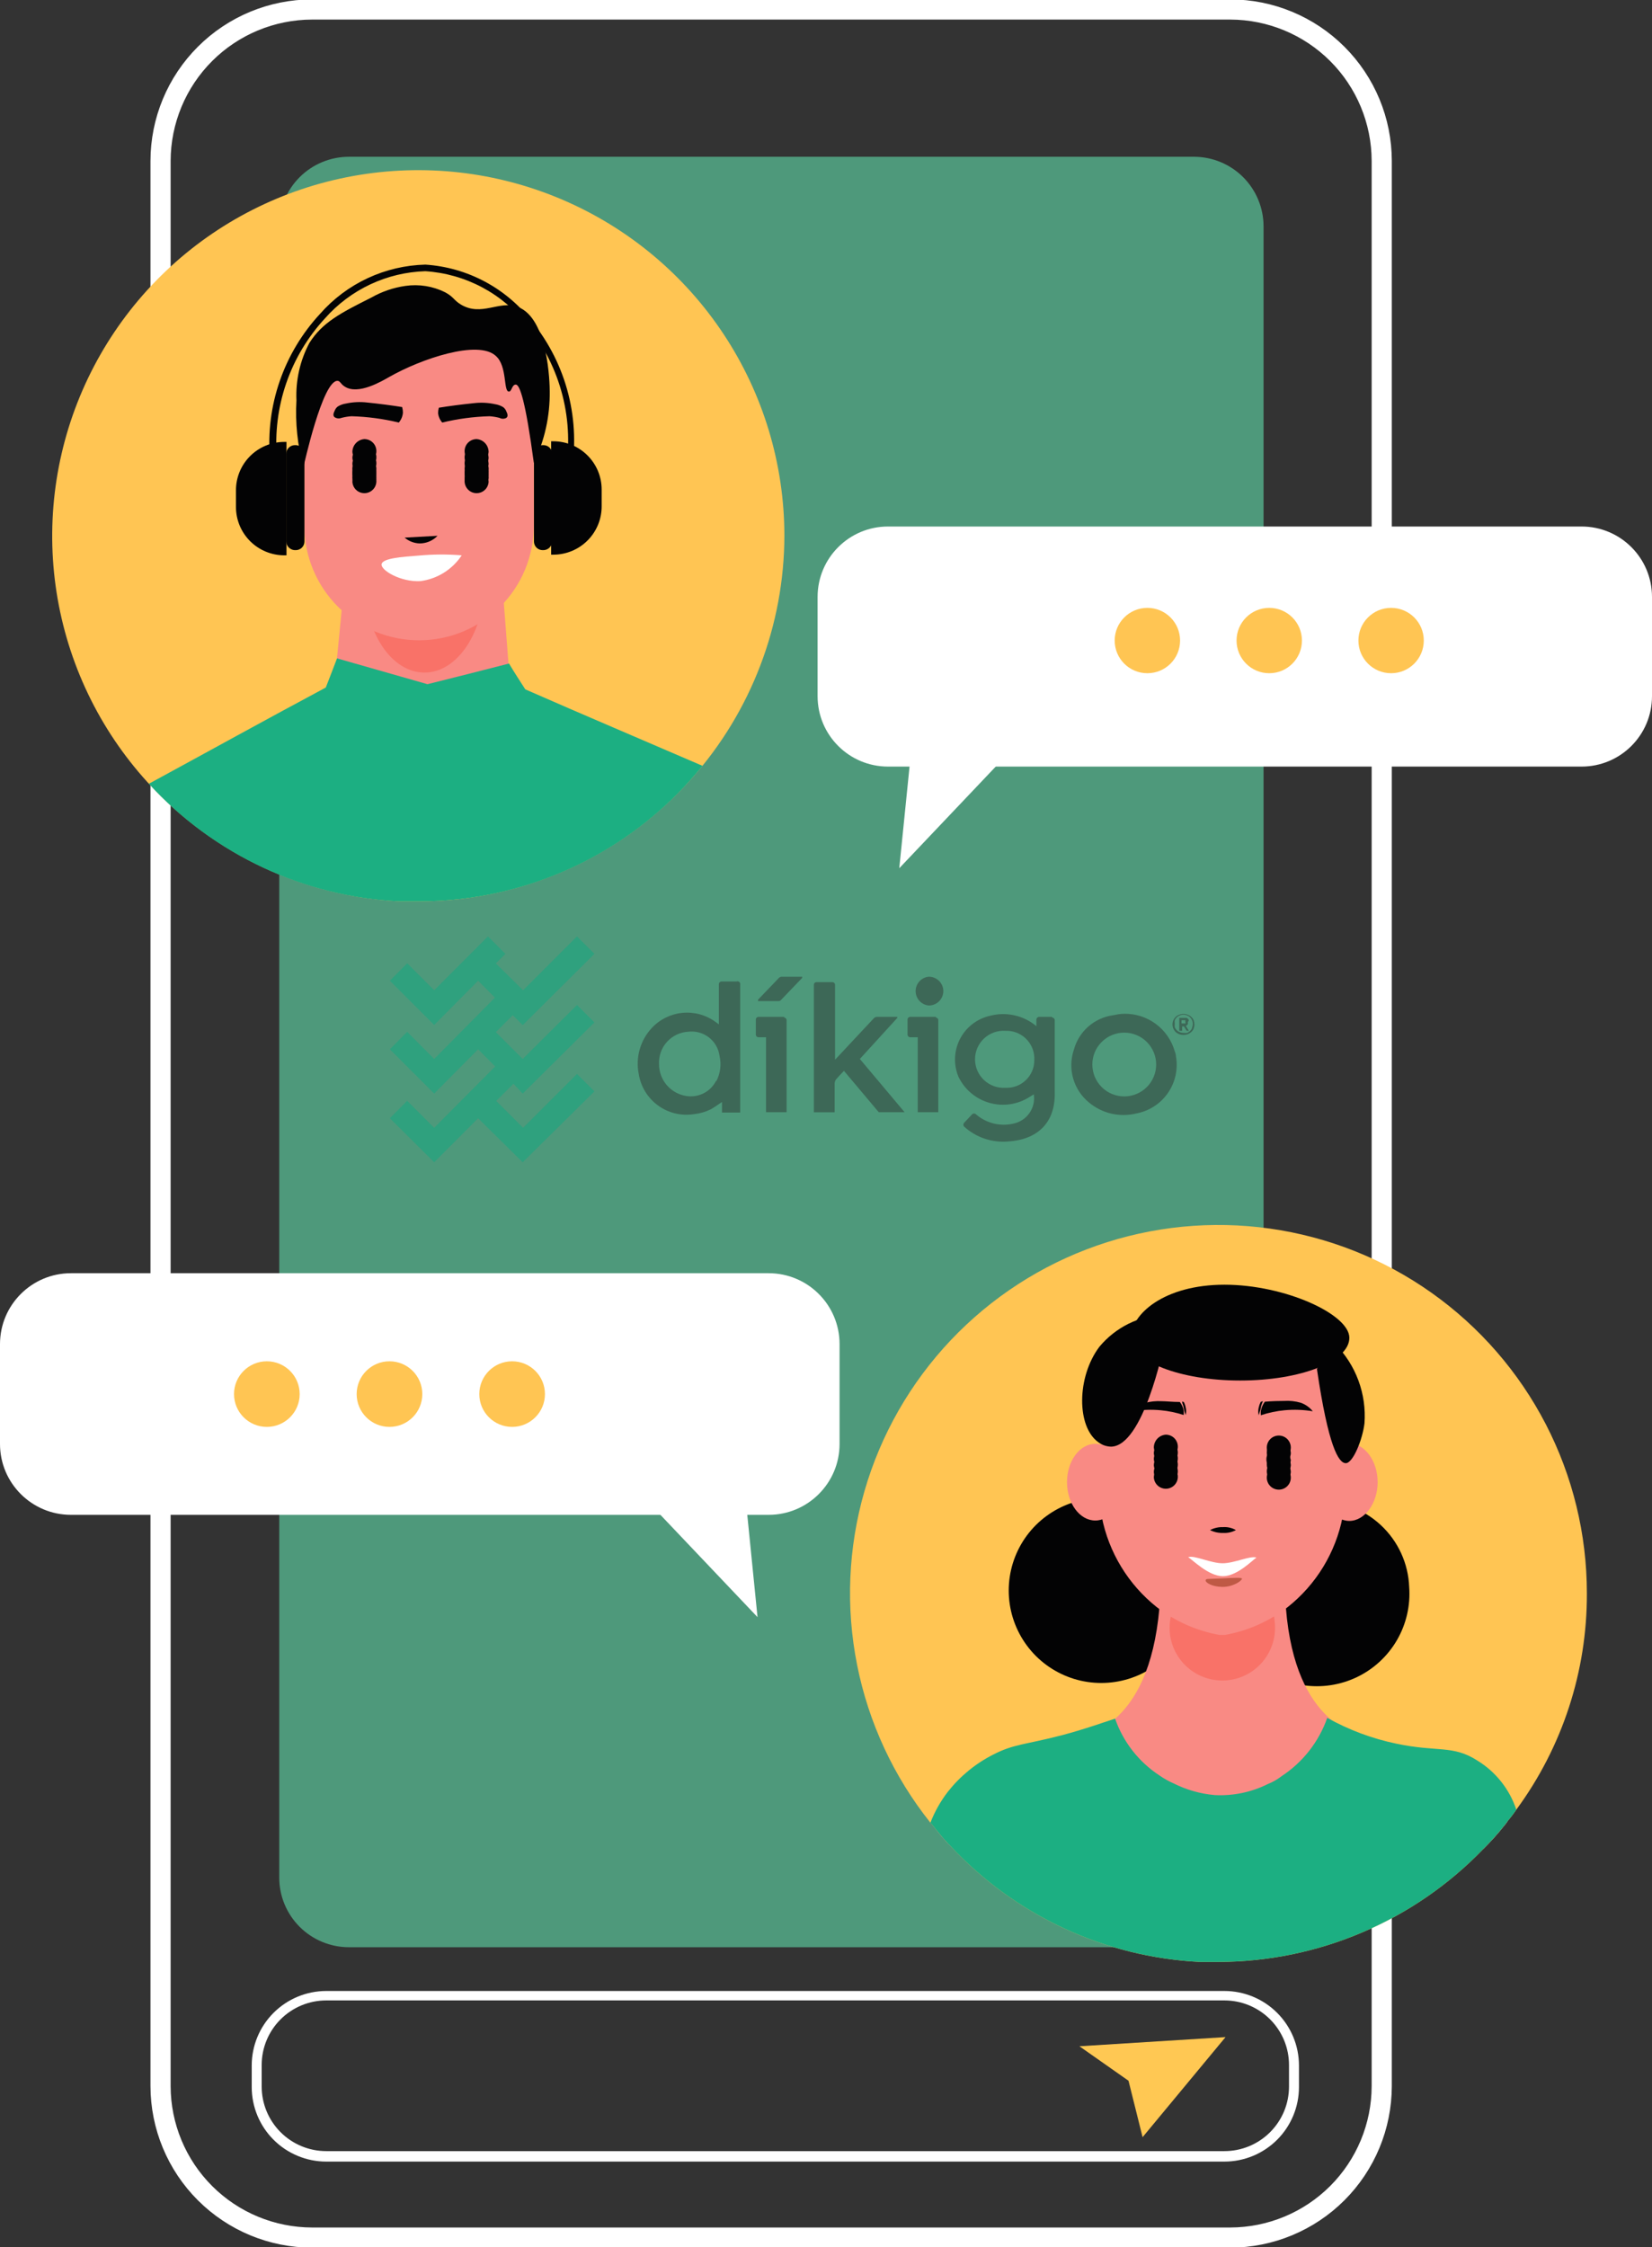<svg width="114" height="155" viewBox="0 0 114 155" fill="none" xmlns="http://www.w3.org/2000/svg">
<rect x="0" y="0" width="114" height="155" fill="#333333" stroke="none"/>
<g clip-path="url(#clip0_114_1079)">
<path d="M84.894 154.67H21.535C18.678 154.666 15.938 153.53 13.917 151.511C11.896 149.492 10.759 146.755 10.754 143.901V11.099C10.757 8.244 11.893 5.506 13.915 3.487C15.936 1.467 18.677 0.332 21.535 0.33H84.894C87.752 0.332 90.493 1.467 92.514 3.487C94.536 5.506 95.672 8.244 95.675 11.099V143.901C95.67 146.755 94.533 149.492 92.512 151.511C90.491 153.53 87.751 154.666 84.894 154.67ZM21.535 0.98C18.85 0.985 16.276 2.052 14.378 3.949C12.479 5.846 11.41 8.417 11.405 11.099V143.901C11.41 146.583 12.479 149.154 14.378 151.051C16.276 152.948 18.85 154.015 21.535 154.02H84.894C87.579 154.015 90.153 152.948 92.052 151.051C93.95 149.154 95.019 146.583 95.024 143.901V11.099C95.019 8.417 93.95 5.846 92.052 3.949C90.153 2.052 87.579 0.985 84.894 0.98H21.535Z" fill="url(#paint0_linear_114_1079)" stroke="white" stroke-width="0.74" stroke-miterlimit="10"/>
<g opacity="0.5">
<path d="M82.388 134.316H24.077C23.446 134.316 22.821 134.191 22.238 133.95C21.654 133.709 21.125 133.355 20.678 132.909C20.232 132.463 19.878 131.934 19.636 131.352C19.395 130.769 19.27 130.145 19.27 129.514V15.616C19.27 14.985 19.395 14.361 19.636 13.778C19.878 13.196 20.232 12.667 20.678 12.221C21.125 11.775 21.654 11.421 22.238 11.18C22.821 10.939 23.446 10.814 24.077 10.814H82.388C83.663 10.814 84.885 11.32 85.787 12.221C86.688 13.121 87.194 14.342 87.194 15.616V129.514C87.194 130.145 87.07 130.769 86.829 131.352C86.587 131.934 86.233 132.463 85.787 132.909C85.34 133.355 84.81 133.709 84.227 133.95C83.644 134.191 83.019 134.316 82.388 134.316Z" fill="#6AFFC4"/>
</g>
<path d="M84.492 149.103H22.516C21.152 149.103 19.843 148.561 18.878 147.597C17.913 146.633 17.371 145.326 17.371 143.963V142.475C17.371 141.112 17.913 139.805 18.878 138.841C19.843 137.877 21.152 137.335 22.516 137.335H84.492C85.857 137.335 87.166 137.877 88.131 138.841C89.096 139.805 89.638 141.112 89.638 142.475V143.963C89.638 145.326 89.096 146.633 88.131 147.597C87.166 148.561 85.857 149.103 84.492 149.103ZM22.516 137.986C21.334 137.986 20.2 138.455 19.364 139.29C18.527 140.125 18.058 141.258 18.058 142.44V143.927C18.058 145.109 18.527 146.241 19.364 147.077C20.2 147.912 21.334 148.381 22.516 148.381H84.492C85.078 148.381 85.658 148.266 86.199 148.042C86.74 147.818 87.231 147.49 87.645 147.077C88.059 146.663 88.388 146.172 88.612 145.632C88.836 145.091 88.951 144.512 88.951 143.927V142.44C88.951 141.855 88.836 141.276 88.612 140.735C88.388 140.195 88.059 139.704 87.645 139.29C87.231 138.877 86.74 138.549 86.199 138.325C85.658 138.101 85.078 137.986 84.492 137.986H22.516Z" fill="white"/>
<path d="M74.487 141.148L84.572 140.516L78.847 147.419C78.526 146.119 78.197 144.818 77.875 143.526L74.487 141.148Z" fill="#FFC853"/>
<path d="M24.799 42.5L23.979 45.173C24.581 46.392 25.528 47.41 26.702 48.098C27.877 48.787 29.227 49.117 30.587 49.048C35.625 49.048 37.141 45.333 37.141 45.333L36 42.812L29.963 44.772L24.799 42.5Z" fill="#F98A84"/>
<path d="M54.129 36.933C54.119 43.118 51.841 49.086 47.724 53.707C43.608 58.328 37.939 61.281 31.79 62.009C30.814 62.124 29.831 62.18 28.848 62.178C28.428 62.178 27.956 62.178 27.59 62.178C22.656 61.929 17.903 60.24 13.92 57.32C9.937 54.401 6.898 50.378 5.18 45.751C3.461 41.124 3.139 36.095 4.252 31.287C5.366 26.478 7.866 22.102 11.444 18.698C15.021 15.295 19.52 13.014 24.382 12.138C29.244 11.262 34.256 11.829 38.799 13.77C43.341 15.71 47.215 18.939 49.939 23.056C52.664 27.173 54.12 31.997 54.129 36.933Z" fill="#FFC553"/>
<path d="M35.776 54.829H22.338L23.916 38.616H34.537C34.959 44.026 35.372 49.431 35.776 54.829Z" fill="#F98A84"/>
<path d="M33.431 40.157C33.431 43.578 31.577 46.393 29.294 46.393C27.011 46.393 25.165 43.623 25.165 40.157C25.165 36.692 27.011 33.975 29.294 33.975C31.577 33.975 33.431 36.746 33.431 40.157Z" fill="#F97268"/>
<path d="M28.919 44.166C27.879 44.166 26.849 43.962 25.889 43.564C24.928 43.166 24.055 42.584 23.32 41.849C21.835 40.366 21 38.354 21 36.256V24.675C23.342 23.105 26.099 22.266 28.919 22.266C31.74 22.266 34.496 23.105 36.838 24.675V36.256C36.838 37.294 36.633 38.323 36.235 39.283C35.837 40.243 35.254 41.115 34.519 41.849C33.783 42.584 32.91 43.166 31.95 43.564C30.989 43.962 29.959 44.166 28.919 44.166Z" fill="#F98A84"/>
<path d="M27.287 55.23C27.449 55.64 27.758 55.975 28.153 56.171C28.549 56.367 29.003 56.409 29.427 56.29C29.617 56.184 29.781 56.039 29.909 55.864C30.037 55.688 30.125 55.487 30.167 55.274L27.287 55.23Z" fill="#030304"/>
<path d="M15.258 55.105C16.256 55.803 17.389 56.285 18.584 56.522C20.371 56.854 22.217 56.64 23.881 55.907L15.258 55.105Z" fill="#030304"/>
<path d="M33.672 56.032C34.8 56.506 36.015 56.737 37.239 56.709C39.056 56.661 40.815 56.065 42.286 54.998L33.672 56.032Z" fill="#030304"/>
<path d="M23.56 28.826C23.788 28.766 24.02 28.727 24.255 28.711C25.356 28.742 26.449 28.888 27.519 29.147C27.686 28.955 27.786 28.715 27.805 28.461C27.804 28.332 27.786 28.203 27.751 28.078C27.029 27.962 26.217 27.855 25.343 27.766C24.849 27.707 24.349 27.732 23.863 27.838C23.671 27.867 23.486 27.934 23.319 28.034C23.217 28.107 23.14 28.21 23.096 28.328C23.034 28.461 22.936 28.666 23.096 28.782C23.165 28.825 23.242 28.852 23.323 28.859C23.403 28.867 23.484 28.856 23.56 28.826Z" fill="#030304"/>
<path d="M34.475 28.826C34.247 28.766 34.014 28.727 33.779 28.711C32.679 28.742 31.585 28.888 30.515 29.147C30.357 28.967 30.258 28.744 30.23 28.506C30.231 28.376 30.249 28.247 30.284 28.123C31.006 28.007 31.817 27.9 32.691 27.811C33.185 27.752 33.685 27.776 34.172 27.882C34.364 27.912 34.548 27.979 34.715 28.078C34.817 28.152 34.895 28.254 34.938 28.372C35.001 28.506 35.099 28.711 34.938 28.826C34.867 28.865 34.787 28.885 34.706 28.885C34.626 28.885 34.546 28.865 34.475 28.826Z" fill="#030304"/>
<path d="M27.92 37.084C28.212 37.333 28.58 37.475 28.964 37.485C29.194 37.484 29.421 37.438 29.633 37.347C29.844 37.257 30.035 37.125 30.194 36.959L27.92 37.084Z" fill="#030304"/>
<path d="M39.237 32.96C39.202 32.958 39.168 32.948 39.137 32.933C39.106 32.917 39.078 32.895 39.056 32.868C39.033 32.842 39.016 32.811 39.006 32.778C38.996 32.744 38.992 32.709 38.996 32.675C39.328 30.885 39.267 29.044 38.817 27.28C38.368 25.516 37.54 23.871 36.392 22.457C35.553 21.367 34.49 20.469 33.275 19.822C32.06 19.176 30.721 18.795 29.347 18.707C28.035 18.748 26.745 19.056 25.556 19.614C24.368 20.172 23.306 20.966 22.436 21.949C21.239 23.241 20.325 24.767 19.753 26.431C19.18 28.096 18.961 29.861 19.11 31.615C19.113 31.646 19.109 31.678 19.099 31.708C19.089 31.738 19.073 31.766 19.052 31.79C19.032 31.814 19.006 31.834 18.978 31.848C18.95 31.862 18.919 31.871 18.887 31.873C18.824 31.874 18.764 31.851 18.716 31.81C18.668 31.769 18.637 31.712 18.629 31.65C18.478 29.834 18.708 28.007 19.304 26.285C19.9 24.562 20.848 22.983 22.089 21.646C23 20.61 24.116 19.774 25.367 19.19C26.618 18.606 27.976 18.287 29.356 18.253C30.794 18.348 32.194 18.748 33.464 19.427C34.734 20.106 35.845 21.048 36.722 22.19C37.908 23.659 38.761 25.367 39.223 27.197C39.684 29.027 39.744 30.935 39.397 32.791C39.386 32.829 39.365 32.865 39.337 32.894C39.309 32.924 39.275 32.946 39.237 32.96Z" fill="#030304"/>
<path d="M19.619 30.483H19.77V38.305H19.619C19.18 38.305 18.747 38.218 18.342 38.051C17.938 37.884 17.57 37.638 17.26 37.329C16.951 37.019 16.705 36.652 16.537 36.248C16.37 35.844 16.283 35.41 16.283 34.973V33.851C16.279 33.41 16.361 32.973 16.527 32.565C16.692 32.156 16.937 31.785 17.247 31.472C17.558 31.159 17.927 30.91 18.334 30.74C18.741 30.571 19.177 30.483 19.619 30.483Z" fill="#030304"/>
<path d="M20.403 37.948C20.321 37.953 20.238 37.941 20.161 37.914C20.083 37.886 20.012 37.843 19.951 37.788C19.89 37.732 19.841 37.665 19.807 37.59C19.773 37.515 19.754 37.434 19.752 37.351V31.303C19.752 31.145 19.815 30.993 19.927 30.881C20.039 30.769 20.191 30.706 20.349 30.706C20.432 30.7 20.516 30.711 20.595 30.738C20.673 30.765 20.745 30.808 20.807 30.863C20.869 30.919 20.919 30.987 20.953 31.062C20.988 31.138 21.007 31.22 21.009 31.303V37.351C21.009 37.431 20.994 37.509 20.963 37.582C20.932 37.655 20.888 37.721 20.831 37.777C20.775 37.832 20.708 37.876 20.634 37.905C20.561 37.935 20.482 37.95 20.403 37.948Z" fill="#030304"/>
<path d="M38.184 38.26H38.033V30.439H38.184C38.622 30.439 39.056 30.525 39.461 30.692C39.865 30.86 40.233 31.105 40.542 31.415C40.852 31.724 41.098 32.091 41.266 32.495C41.433 32.9 41.519 33.333 41.519 33.77V34.893C41.524 35.333 41.441 35.77 41.276 36.179C41.11 36.587 40.865 36.959 40.555 37.272C40.245 37.585 39.876 37.833 39.469 38.003C39.062 38.173 38.625 38.26 38.184 38.26Z" fill="#030304"/>
<path d="M37.453 37.948C37.535 37.953 37.618 37.941 37.695 37.914C37.773 37.886 37.844 37.843 37.905 37.788C37.966 37.732 38.015 37.665 38.049 37.59C38.083 37.515 38.102 37.434 38.104 37.351V31.303C38.104 31.145 38.041 30.993 37.929 30.881C37.817 30.769 37.665 30.706 37.507 30.706C37.424 30.7 37.34 30.711 37.261 30.738C37.183 30.765 37.111 30.808 37.049 30.863C36.987 30.919 36.937 30.987 36.903 31.062C36.868 31.138 36.849 31.22 36.847 31.303V37.351C36.847 37.431 36.862 37.509 36.893 37.582C36.924 37.655 36.968 37.721 37.025 37.777C37.081 37.832 37.148 37.876 37.222 37.905C37.295 37.935 37.374 37.95 37.453 37.948Z" fill="#030304"/>
<path d="M48.475 52.825C44.334 57.953 38.343 61.252 31.791 62.009C30.814 62.124 29.831 62.18 28.848 62.178C28.429 62.178 27.956 62.178 27.59 62.178C20.971 61.866 14.745 58.948 10.273 54.063C14.339 51.854 18.397 49.609 22.481 47.426C22.739 46.749 23.007 46.09 23.257 45.413L29.499 47.195C31.372 46.732 33.253 46.251 35.126 45.77C35.491 46.384 35.884 46.981 36.249 47.551C40.289 49.324 44.391 51.061 48.475 52.825Z" fill="#1CAF82"/>
<path d="M31.862 38.305C31.542 38.789 31.122 39.198 30.629 39.506C30.137 39.813 29.584 40.011 29.008 40.086C27.644 40.157 26.271 39.338 26.333 38.919C26.395 38.501 27.76 38.411 28.901 38.322C29.886 38.231 30.876 38.225 31.862 38.305Z" fill="white"/>
<path d="M35.723 21.166C37.855 21.949 37.935 26.51 37.935 26.983C37.959 28.693 37.584 30.386 36.838 31.926C36.258 27.606 35.866 26.519 35.59 26.528C35.313 26.537 35.322 27.018 35.117 27.009C34.724 27.009 35.019 25.272 34.225 24.559C33.012 23.41 29.062 24.747 26.859 26.003C26.369 26.279 24.719 27.276 23.783 26.662C23.497 26.484 23.489 26.288 23.301 26.27C22.258 26.198 20.947 32.212 20.938 32.22C20.529 30.721 20.367 29.166 20.457 27.615C20.396 26.241 20.703 24.875 21.348 23.66C22.24 22.243 23.497 21.593 25.629 20.524C26.353 20.112 27.149 19.84 27.974 19.722C28.91 19.586 29.865 19.738 30.712 20.159C31.336 20.497 31.3 20.702 31.8 21.005C33.226 21.86 34.457 20.702 35.723 21.166Z" fill="#030304"/>
<path d="M61.28 52.878L109.14 52.878C111.824 52.878 114 50.705 114 48.023V41.173C114 38.492 111.824 36.318 109.14 36.318L61.28 36.318C58.596 36.318 56.42 38.492 56.42 41.173V48.023C56.42 50.705 58.596 52.878 61.28 52.878Z" fill="white"/>
<path d="M71.063 50.402L62.056 59.889C62.353 56.919 62.651 53.98 62.948 51.07L71.063 50.402Z" fill="white"/>
<path d="M24.318 33.254C24.33 33.414 24.389 33.568 24.487 33.696C24.585 33.824 24.718 33.92 24.871 33.973C25.023 34.026 25.187 34.034 25.344 33.996C25.5 33.957 25.642 33.873 25.752 33.755C25.862 33.638 25.935 33.49 25.962 33.331C25.989 33.173 25.97 33.009 25.906 32.862C25.841 32.714 25.735 32.588 25.601 32.499C25.466 32.411 25.308 32.363 25.147 32.363C24.922 32.379 24.711 32.48 24.557 32.645C24.403 32.81 24.317 33.028 24.318 33.254Z" fill="#030304"/>
<path d="M24.318 32.844C24.306 32.959 24.318 33.076 24.354 33.186C24.39 33.297 24.449 33.398 24.527 33.484C24.605 33.571 24.7 33.639 24.806 33.687C24.912 33.734 25.027 33.758 25.143 33.758C25.259 33.758 25.374 33.734 25.48 33.687C25.586 33.639 25.681 33.571 25.759 33.484C25.837 33.398 25.895 33.297 25.931 33.186C25.967 33.076 25.98 32.959 25.968 32.844C25.98 32.729 25.967 32.612 25.931 32.502C25.895 32.391 25.837 32.29 25.759 32.204C25.681 32.117 25.586 32.048 25.48 32.001C25.374 31.954 25.259 31.93 25.143 31.93C25.027 31.93 24.912 31.954 24.806 32.001C24.7 32.048 24.605 32.117 24.527 32.204C24.449 32.29 24.39 32.391 24.354 32.502C24.318 32.612 24.306 32.729 24.318 32.844Z" fill="#030304"/>
<path d="M24.318 32.425C24.306 32.541 24.318 32.657 24.354 32.768C24.39 32.878 24.449 32.98 24.527 33.066C24.605 33.152 24.7 33.221 24.806 33.268C24.912 33.315 25.027 33.34 25.143 33.34C25.259 33.34 25.374 33.315 25.48 33.268C25.586 33.221 25.681 33.152 25.759 33.066C25.837 32.98 25.895 32.878 25.931 32.768C25.967 32.657 25.98 32.541 25.968 32.425C25.98 32.31 25.967 32.193 25.931 32.083C25.895 31.973 25.837 31.871 25.759 31.785C25.681 31.699 25.586 31.63 25.48 31.583C25.374 31.535 25.259 31.511 25.143 31.511C25.027 31.511 24.912 31.535 24.806 31.583C24.7 31.63 24.605 31.699 24.527 31.785C24.449 31.871 24.39 31.973 24.354 32.083C24.318 32.193 24.306 32.31 24.318 32.425Z" fill="#030304"/>
<path d="M24.318 32.016C24.33 32.176 24.389 32.33 24.487 32.458C24.585 32.585 24.718 32.682 24.871 32.735C25.023 32.788 25.187 32.796 25.344 32.757C25.5 32.719 25.642 32.635 25.752 32.517C25.862 32.399 25.935 32.252 25.962 32.093C25.989 31.934 25.97 31.771 25.906 31.623C25.841 31.476 25.735 31.35 25.601 31.261C25.466 31.173 25.308 31.125 25.147 31.125C24.922 31.14 24.711 31.241 24.557 31.407C24.403 31.572 24.317 31.79 24.318 32.016Z" fill="#030304"/>
<path d="M24.318 31.606C24.33 31.766 24.389 31.92 24.487 32.048C24.585 32.176 24.718 32.272 24.871 32.325C25.023 32.379 25.187 32.386 25.344 32.348C25.5 32.309 25.642 32.226 25.752 32.108C25.862 31.99 25.935 31.842 25.962 31.683C25.989 31.525 25.97 31.361 25.906 31.214C25.841 31.066 25.735 30.94 25.601 30.851C25.466 30.763 25.308 30.715 25.147 30.715C24.922 30.731 24.711 30.832 24.557 30.997C24.403 31.162 24.317 31.38 24.318 31.606Z" fill="#030304"/>
<path d="M24.318 31.178C24.33 31.339 24.389 31.492 24.487 31.62C24.585 31.748 24.718 31.844 24.871 31.898C25.023 31.951 25.187 31.959 25.344 31.92C25.5 31.881 25.642 31.798 25.752 31.68C25.862 31.562 25.935 31.415 25.962 31.256C25.989 31.097 25.97 30.934 25.906 30.786C25.841 30.638 25.735 30.512 25.601 30.424C25.466 30.335 25.308 30.288 25.147 30.287C24.922 30.303 24.711 30.404 24.557 30.569C24.403 30.735 24.317 30.952 24.318 31.178Z" fill="#030304"/>
<path d="M33.717 33.254C33.705 33.414 33.646 33.568 33.548 33.696C33.45 33.824 33.316 33.92 33.164 33.973C33.012 34.026 32.847 34.034 32.691 33.996C32.534 33.957 32.392 33.873 32.283 33.755C32.173 33.638 32.1 33.49 32.072 33.331C32.045 33.173 32.065 33.009 32.129 32.862C32.193 32.714 32.299 32.588 32.434 32.499C32.569 32.411 32.726 32.363 32.888 32.363C33.113 32.379 33.324 32.48 33.478 32.645C33.632 32.81 33.717 33.028 33.717 33.254Z" fill="#030304"/>
<path d="M33.717 32.844C33.729 32.959 33.716 33.076 33.68 33.186C33.644 33.297 33.586 33.398 33.508 33.484C33.43 33.571 33.335 33.639 33.229 33.687C33.123 33.734 33.008 33.758 32.892 33.758C32.776 33.758 32.661 33.734 32.555 33.687C32.449 33.639 32.353 33.571 32.276 33.484C32.198 33.398 32.139 33.297 32.103 33.186C32.067 33.076 32.055 32.959 32.067 32.844C32.055 32.729 32.067 32.612 32.103 32.502C32.139 32.391 32.198 32.29 32.276 32.204C32.353 32.117 32.449 32.048 32.555 32.001C32.661 31.954 32.776 31.93 32.892 31.93C33.008 31.93 33.123 31.954 33.229 32.001C33.335 32.048 33.43 32.117 33.508 32.204C33.586 32.29 33.644 32.391 33.68 32.502C33.716 32.612 33.729 32.729 33.717 32.844Z" fill="#030304"/>
<path d="M33.717 32.425C33.729 32.541 33.716 32.657 33.68 32.768C33.644 32.878 33.586 32.98 33.508 33.066C33.43 33.152 33.335 33.221 33.229 33.268C33.123 33.315 33.008 33.34 32.892 33.34C32.776 33.34 32.661 33.315 32.555 33.268C32.449 33.221 32.353 33.152 32.276 33.066C32.198 32.98 32.139 32.878 32.103 32.768C32.067 32.657 32.055 32.541 32.067 32.425C32.055 32.31 32.067 32.193 32.103 32.083C32.139 31.973 32.198 31.871 32.276 31.785C32.353 31.699 32.449 31.63 32.555 31.583C32.661 31.535 32.776 31.511 32.892 31.511C33.008 31.511 33.123 31.535 33.229 31.583C33.335 31.63 33.43 31.699 33.508 31.785C33.586 31.871 33.644 31.973 33.68 32.083C33.716 32.193 33.729 32.31 33.717 32.425Z" fill="#030304"/>
<path d="M33.717 32.016C33.705 32.176 33.646 32.33 33.548 32.458C33.45 32.585 33.316 32.682 33.164 32.735C33.012 32.788 32.847 32.796 32.691 32.757C32.534 32.719 32.392 32.635 32.283 32.517C32.173 32.399 32.1 32.252 32.072 32.093C32.045 31.934 32.065 31.771 32.129 31.623C32.193 31.476 32.299 31.35 32.434 31.261C32.569 31.173 32.726 31.125 32.888 31.125C33.113 31.14 33.324 31.241 33.478 31.407C33.632 31.572 33.717 31.79 33.717 32.016Z" fill="#030304"/>
<path d="M33.717 31.606C33.705 31.766 33.646 31.92 33.548 32.048C33.45 32.176 33.316 32.272 33.164 32.325C33.012 32.379 32.847 32.386 32.691 32.348C32.534 32.309 32.392 32.226 32.283 32.108C32.173 31.99 32.1 31.842 32.072 31.683C32.045 31.525 32.065 31.361 32.129 31.214C32.193 31.066 32.299 30.94 32.434 30.851C32.569 30.763 32.726 30.715 32.888 30.715C33.113 30.731 33.324 30.832 33.478 30.997C33.632 31.162 33.717 31.38 33.717 31.606Z" fill="#030304"/>
<path d="M33.717 31.178C33.705 31.339 33.646 31.492 33.548 31.62C33.45 31.748 33.316 31.844 33.164 31.898C33.012 31.951 32.847 31.959 32.691 31.92C32.534 31.881 32.392 31.798 32.283 31.68C32.173 31.562 32.1 31.415 32.072 31.256C32.045 31.097 32.065 30.934 32.129 30.786C32.193 30.638 32.299 30.512 32.434 30.424C32.569 30.335 32.726 30.288 32.888 30.287C33.113 30.303 33.324 30.404 33.478 30.569C33.632 30.735 33.717 30.952 33.717 31.178Z" fill="#030304"/>
<path d="M79.177 46.438C80.424 46.438 81.434 45.429 81.434 44.184C81.434 42.939 80.424 41.93 79.177 41.93C77.931 41.93 76.921 42.939 76.921 44.184C76.921 45.429 77.931 46.438 79.177 46.438Z" fill="#FFC553"/>
<path d="M87.587 46.438C88.833 46.438 89.843 45.429 89.843 44.184C89.843 42.939 88.833 41.93 87.587 41.93C86.341 41.93 85.331 42.939 85.331 44.184C85.331 45.429 86.341 46.438 87.587 46.438Z" fill="#FFC553"/>
<path d="M95.996 46.438C97.242 46.438 98.252 45.429 98.252 44.184C98.252 42.939 97.242 41.93 95.996 41.93C94.75 41.93 93.74 42.939 93.74 44.184C93.74 45.429 94.75 46.438 95.996 46.438Z" fill="#FFC553"/>
<path d="M109.506 109.925C109.522 115.286 107.815 120.51 104.637 124.828C104.456 125.098 104.26 125.357 104.048 125.603C103.978 125.713 103.901 125.817 103.816 125.915C103.363 126.488 102.874 127.032 102.354 127.545C99.985 130.002 97.146 131.957 94.006 133.294C90.865 134.632 87.487 135.325 84.073 135.331C83.645 135.331 83.181 135.331 82.807 135.331C76.235 135.005 70.05 132.128 65.57 127.314C65.498 127.255 65.432 127.19 65.374 127.118C65.124 126.851 64.874 126.557 64.615 126.227C64.357 125.897 64.348 125.88 64.205 125.728C61.674 122.557 59.94 118.827 59.147 114.849C58.355 110.871 58.528 106.761 59.652 102.864C60.776 98.966 62.818 95.394 65.607 92.447C68.396 89.5 71.851 87.262 75.683 85.922C79.516 84.583 83.613 84.179 87.634 84.746C91.654 85.312 95.48 86.832 98.792 89.179C102.103 91.526 104.804 94.631 106.668 98.234C108.532 101.837 109.505 105.834 109.506 109.89V109.925Z" fill="#FFC553"/>
<path d="M82.361 109.23C82.458 110.509 82.167 111.787 81.526 112.897C80.885 114.008 79.924 114.9 78.768 115.457C77.612 116.013 76.314 116.209 75.046 116.019C73.776 115.828 72.594 115.26 71.653 114.389C70.712 113.517 70.056 112.382 69.77 111.133C69.484 109.883 69.582 108.576 70.05 107.383C70.519 106.189 71.337 105.164 72.397 104.442C73.457 103.72 74.711 103.333 75.994 103.333C77.62 103.276 79.203 103.864 80.396 104.969C81.59 106.074 82.296 107.606 82.361 109.23Z" fill="#030304"/>
<path d="M97.244 109.471C97.337 110.749 97.043 112.025 96.4 113.134C95.756 114.242 94.793 115.131 93.637 115.685C92.481 116.239 91.184 116.433 89.916 116.24C88.648 116.047 87.467 115.477 86.528 114.605C85.589 113.732 84.934 112.597 84.65 111.348C84.366 110.099 84.465 108.793 84.934 107.6C85.403 106.408 86.221 105.384 87.281 104.663C88.341 103.942 89.594 103.556 90.877 103.556C92.506 103.498 94.092 104.089 95.285 105.198C96.479 106.307 97.184 107.844 97.244 109.471Z" fill="#030304"/>
<path d="M104.048 125.603C103.978 125.713 103.9 125.817 103.816 125.915C103.362 126.488 102.874 127.032 102.354 127.545L65.569 127.314C65.498 127.255 65.432 127.19 65.373 127.118C65.124 126.851 64.874 126.557 64.615 126.227C64.996 124.877 65.721 123.649 66.72 122.664C69.716 119.742 73.479 121.185 76.529 118.905C76.678 118.797 76.821 118.681 76.957 118.557C78.312 117.346 79.632 115.154 80.007 110.914C80.007 110.602 80.051 110.264 80.069 109.934L80.675 109.881L81.567 109.818L83.279 109.703C83.654 109.703 84.002 109.649 84.349 109.622C84.697 109.596 85.188 109.685 85.616 109.72C86.044 109.756 86.65 109.783 87.158 109.818L88.05 109.881L88.674 109.934C88.674 110.264 88.674 110.602 88.737 110.914C89.067 115.012 90.333 117.212 91.653 118.441C91.831 118.611 92.027 118.771 92.197 118.905C95.238 121.158 98.858 119.795 102.006 122.664C102.881 123.494 103.576 124.494 104.048 125.603Z" fill="#F98A84"/>
<path d="M87.961 111.858C88.048 112.592 87.909 113.335 87.563 113.988C87.216 114.641 86.678 115.173 86.022 115.513C85.365 115.853 84.62 115.985 83.886 115.891C83.152 115.797 82.464 115.482 81.914 114.987C81.365 114.493 80.978 113.843 80.808 113.123C80.637 112.404 80.69 111.65 80.96 110.962C81.229 110.274 81.702 109.684 82.316 109.271C82.93 108.858 83.655 108.642 84.394 108.651C85.29 108.615 86.165 108.93 86.832 109.529C87.499 110.128 87.904 110.964 87.961 111.858Z" fill="#F97268"/>
<path d="M84.385 90.274C83.679 90.266 82.974 90.302 82.272 90.381C80.554 90.58 78.97 91.402 77.819 92.691C76.668 93.98 76.031 95.647 76.03 97.374V104.625C76.514 107.088 77.861 109.299 79.829 110.861C81.096 111.836 82.579 112.493 84.153 112.776H84.528C86.102 112.493 87.586 111.836 88.853 110.861C90.824 109.302 92.172 107.09 92.652 104.625V97.374C92.652 95.646 92.016 93.978 90.865 92.689C89.714 91.399 88.128 90.578 86.41 90.381C85.738 90.304 85.062 90.269 84.385 90.274Z" fill="#F98A84"/>
<path d="M75.584 104.883C76.662 104.883 77.537 103.699 77.537 102.238C77.537 100.776 76.662 99.592 75.584 99.592C74.505 99.592 73.631 100.776 73.631 102.238C73.631 103.699 74.505 104.883 75.584 104.883Z" fill="#F98A84"/>
<path d="M95.068 102.238C95.068 103.69 94.177 104.91 93.115 104.91C92.054 104.91 91.163 103.725 91.163 102.238C91.163 100.75 92.054 99.565 93.115 99.565C94.177 99.565 95.068 100.777 95.068 102.238Z" fill="#F98A84"/>
<path d="M83.502 105.543C83.777 105.398 84.084 105.327 84.394 105.338C84.705 105.316 85.016 105.387 85.286 105.543C85.013 105.691 84.704 105.759 84.394 105.739C84.085 105.749 83.778 105.682 83.502 105.543Z" fill="#030304"/>
<path d="M86.704 107.44C86.428 107.618 85.375 108.723 84.385 108.723C83.396 108.723 82.281 107.582 81.996 107.413C82.406 107.253 83.565 107.841 84.385 107.832C85.206 107.823 86.285 107.289 86.704 107.44Z" fill="white"/>
<path d="M90.592 97.347C89.953 97.241 89.302 97.217 88.657 97.276C88.095 97.327 87.541 97.444 87.007 97.623C86.994 97.52 86.994 97.415 87.007 97.311C87.052 97.086 87.147 96.873 87.283 96.688C87.819 96.643 88.264 96.635 88.594 96.635C88.988 96.607 89.383 96.649 89.763 96.759C90.088 96.875 90.375 97.078 90.592 97.347Z" fill="#030304"/>
<path d="M86.998 96.697C86.938 96.816 86.893 96.941 86.864 97.071C86.815 97.252 86.815 97.442 86.864 97.623C86.864 97.623 86.963 97.294 86.989 97.196C87.01 97.046 87.049 96.9 87.105 96.759C87.119 96.722 87.137 96.686 87.159 96.652L86.998 96.697Z" fill="#030304"/>
<path d="M78.224 97.338C78.84 97.24 79.466 97.219 80.087 97.276C80.63 97.326 81.165 97.436 81.684 97.606C81.692 97.505 81.692 97.403 81.684 97.303C81.645 97.085 81.553 96.879 81.416 96.706C80.899 96.706 80.471 96.652 80.15 96.652C79.769 96.632 79.386 96.671 79.017 96.768C78.706 96.883 78.432 97.08 78.224 97.338Z" fill="#030304"/>
<path d="M81.692 96.715C81.753 96.826 81.795 96.946 81.817 97.071C81.867 97.246 81.867 97.431 81.817 97.606C81.817 97.606 81.719 97.294 81.701 97.196C81.681 97.049 81.642 96.905 81.585 96.768V96.67L81.692 96.715Z" fill="#030304"/>
<path d="M85.705 108.892C85.705 109.043 85.081 109.471 84.35 109.462C83.618 109.453 83.173 109.15 83.199 109.017C83.226 108.883 83.199 108.928 84.35 108.874C85.242 108.83 85.687 108.812 85.705 108.892Z" fill="#BF5945"/>
<path d="M104.637 124.828C104.456 125.098 104.26 125.357 104.048 125.603C103.978 125.713 103.9 125.817 103.816 125.915C103.362 126.488 102.874 127.032 102.354 127.545C99.985 130.002 97.146 131.957 94.005 133.294C90.865 134.632 87.487 135.324 84.073 135.331C83.645 135.331 83.181 135.331 82.807 135.331C76.235 135.005 70.05 132.128 65.569 127.314C65.498 127.255 65.432 127.19 65.373 127.118C65.124 126.851 64.874 126.557 64.615 126.227C64.357 125.897 64.348 125.88 64.205 125.728C64.503 124.958 64.912 124.234 65.418 123.581C66.259 122.517 67.32 121.648 68.53 121.034C69.957 120.294 70.715 120.357 73.265 119.697C74.879 119.27 76.145 118.807 76.948 118.548C77.506 120.152 78.578 121.527 79.998 122.459C80.311 122.68 80.645 122.868 80.996 123.02C81.88 123.464 82.839 123.736 83.823 123.822C85.087 123.889 86.347 123.628 87.48 123.065C87.822 122.93 88.143 122.747 88.434 122.521C89.901 121.563 91.01 120.147 91.59 118.495C93.08 119.328 94.689 119.929 96.361 120.276C99.17 120.873 100.258 120.348 101.952 121.443C103.219 122.22 104.169 123.419 104.637 124.828Z" fill="#1CAF82"/>
<path d="M93.115 92.278C93.115 93.909 89.745 95.227 85.58 95.227C81.416 95.227 78.045 93.909 78.045 92.278C78.045 90.648 80.337 88.617 84.501 88.617C88.665 88.617 93.115 90.657 93.115 92.278Z" fill="#030304"/>
<path d="M80.364 92.59C80.265 93.107 78.883 99.717 76.689 99.788C76.368 99.785 76.055 99.679 75.798 99.485C74.291 98.425 74.291 94.987 75.869 92.893C76.418 92.235 77.098 91.698 77.865 91.316C78.633 90.934 79.471 90.716 80.328 90.675L80.364 92.59Z" fill="#030304"/>
<path d="M90.877 94.425C91.662 99.77 92.366 100.919 92.865 100.928C93.365 100.937 94.025 99.298 94.159 98.176C94.232 97.172 94.089 96.165 93.74 95.222C93.391 94.278 92.843 93.42 92.134 92.706L90.877 94.425Z" fill="#030304"/>
<path d="M53.041 87.824H4.896C2.192 87.824 0 90.014 0 92.715V99.601C0 102.302 2.192 104.491 4.896 104.491H53.041C55.745 104.491 57.936 102.302 57.936 99.601V92.715C57.936 90.014 55.745 87.824 53.041 87.824Z" fill="white"/>
<path d="M43.205 101.997L52.274 111.547L51.382 102.639L43.205 101.997Z" fill="white"/>
<path d="M79.624 101.926C79.636 102.086 79.694 102.24 79.793 102.368C79.891 102.496 80.024 102.592 80.176 102.645C80.329 102.699 80.493 102.706 80.65 102.668C80.806 102.629 80.948 102.546 81.058 102.428C81.168 102.31 81.241 102.162 81.268 102.004C81.295 101.845 81.275 101.681 81.211 101.534C81.147 101.386 81.041 101.26 80.906 101.171C80.772 101.083 80.614 101.035 80.453 101.035C80.227 101.051 80.016 101.152 79.862 101.317C79.708 101.482 79.623 101.7 79.624 101.926Z" fill="#030304"/>
<path d="M79.624 101.552C79.636 101.712 79.694 101.866 79.793 101.994C79.891 102.122 80.024 102.218 80.176 102.271C80.329 102.324 80.493 102.332 80.65 102.294C80.806 102.255 80.948 102.171 81.058 102.054C81.168 101.936 81.241 101.788 81.268 101.629C81.295 101.471 81.275 101.307 81.211 101.16C81.147 101.012 81.041 100.886 80.906 100.797C80.772 100.709 80.614 100.661 80.453 100.661C80.227 100.677 80.016 100.777 79.862 100.943C79.708 101.108 79.623 101.326 79.624 101.552Z" fill="#030304"/>
<path d="M79.624 101.088C79.636 101.249 79.694 101.403 79.793 101.531C79.891 101.658 80.024 101.755 80.176 101.808C80.329 101.861 80.493 101.869 80.65 101.83C80.806 101.792 80.948 101.708 81.058 101.59C81.168 101.472 81.241 101.325 81.268 101.166C81.295 101.007 81.275 100.844 81.211 100.696C81.147 100.549 81.041 100.423 80.906 100.334C80.772 100.246 80.614 100.198 80.453 100.198C80.227 100.214 80.016 100.314 79.862 100.48C79.708 100.645 79.623 100.863 79.624 101.088Z" fill="#030304"/>
<path d="M79.624 100.661C79.636 100.822 79.694 100.975 79.793 101.103C79.891 101.231 80.024 101.327 80.176 101.38C80.329 101.434 80.493 101.441 80.65 101.403C80.806 101.364 80.948 101.281 81.058 101.163C81.168 101.045 81.241 100.897 81.268 100.739C81.295 100.58 81.275 100.417 81.211 100.269C81.147 100.121 81.041 99.995 80.906 99.907C80.772 99.818 80.614 99.771 80.453 99.77C80.227 99.786 80.016 99.887 79.862 100.052C79.708 100.217 79.623 100.435 79.624 100.661Z" fill="#030304"/>
<path d="M79.624 100.26C79.636 100.421 79.694 100.574 79.793 100.702C79.891 100.83 80.024 100.926 80.176 100.98C80.329 101.033 80.493 101.041 80.65 101.002C80.806 100.963 80.948 100.88 81.058 100.762C81.168 100.644 81.241 100.497 81.268 100.338C81.295 100.179 81.275 100.016 81.211 99.868C81.147 99.72 81.041 99.594 80.906 99.506C80.772 99.417 80.614 99.37 80.453 99.369C80.227 99.385 80.016 99.486 79.862 99.651C79.708 99.817 79.623 100.034 79.624 100.26Z" fill="#030304"/>
<path d="M79.624 99.85C79.636 100.011 79.694 100.165 79.793 100.292C79.891 100.42 80.024 100.517 80.176 100.57C80.329 100.623 80.493 100.631 80.65 100.592C80.806 100.553 80.948 100.47 81.058 100.352C81.168 100.234 81.241 100.087 81.268 99.928C81.295 99.769 81.275 99.606 81.211 99.458C81.147 99.31 81.041 99.184 80.906 99.096C80.772 99.007 80.614 98.96 80.453 98.96C80.227 98.975 80.016 99.076 79.862 99.241C79.708 99.407 79.623 99.624 79.624 99.85Z" fill="#030304"/>
<path d="M89.076 101.926C89.076 102.146 88.989 102.356 88.833 102.512C88.678 102.667 88.467 102.754 88.247 102.754C88.027 102.754 87.816 102.667 87.66 102.512C87.505 102.356 87.418 102.146 87.418 101.926C87.418 101.706 87.505 101.495 87.66 101.34C87.816 101.185 88.027 101.097 88.247 101.097C88.467 101.097 88.678 101.185 88.833 101.34C88.989 101.495 89.076 101.706 89.076 101.926Z" fill="#030304"/>
<path d="M89.076 101.552C89.064 101.712 89.005 101.866 88.907 101.994C88.808 102.122 88.675 102.218 88.523 102.271C88.371 102.324 88.206 102.332 88.05 102.294C87.893 102.255 87.751 102.171 87.641 102.054C87.532 101.936 87.459 101.788 87.431 101.629C87.404 101.471 87.424 101.307 87.488 101.16C87.552 101.012 87.658 100.886 87.793 100.797C87.927 100.709 88.085 100.661 88.246 100.661C88.472 100.677 88.683 100.777 88.837 100.943C88.991 101.108 89.076 101.326 89.076 101.552Z" fill="#030304"/>
<path d="M89.076 101.088C89.064 101.249 89.005 101.403 88.907 101.531C88.808 101.658 88.675 101.755 88.523 101.808C88.371 101.861 88.206 101.869 88.05 101.83C87.893 101.792 87.751 101.708 87.641 101.59C87.532 101.472 87.459 101.325 87.431 101.166C87.404 101.007 87.424 100.844 87.488 100.696C87.552 100.549 87.658 100.423 87.793 100.334C87.927 100.246 88.085 100.198 88.246 100.198C88.472 100.214 88.683 100.314 88.837 100.48C88.991 100.645 89.076 100.863 89.076 101.088Z" fill="#030304"/>
<path d="M89.076 100.661C89.076 100.884 88.987 101.098 88.829 101.256C88.671 101.414 88.457 101.503 88.233 101.503C88.01 101.503 87.796 101.414 87.637 101.256C87.479 101.098 87.391 100.884 87.391 100.661C87.391 100.441 87.478 100.23 87.633 100.075C87.789 99.92 88 99.832 88.22 99.832C88.44 99.832 88.651 99.92 88.806 100.075C88.962 100.23 89.049 100.441 89.049 100.661H89.076Z" fill="#030304"/>
<path d="M89.076 100.26C89.064 100.421 89.005 100.574 88.907 100.702C88.808 100.83 88.675 100.926 88.523 100.98C88.371 101.033 88.206 101.041 88.05 101.002C87.893 100.963 87.751 100.88 87.641 100.762C87.532 100.644 87.459 100.497 87.431 100.338C87.404 100.179 87.424 100.016 87.488 99.868C87.552 99.72 87.658 99.594 87.793 99.506C87.927 99.417 88.085 99.37 88.246 99.369C88.472 99.385 88.683 99.486 88.837 99.651C88.991 99.817 89.076 100.034 89.076 100.26Z" fill="#030304"/>
<path d="M89.076 99.85C89.076 100.07 88.989 100.281 88.833 100.436C88.678 100.591 88.467 100.679 88.247 100.679C88.027 100.679 87.816 100.591 87.66 100.436C87.505 100.281 87.418 100.07 87.418 99.85C87.418 99.631 87.505 99.42 87.66 99.264C87.816 99.109 88.027 99.022 88.247 99.022C88.467 99.022 88.678 99.109 88.833 99.264C88.989 99.42 89.076 99.631 89.076 99.85Z" fill="#030304"/>
<path d="M18.414 98.425C19.665 98.425 20.68 97.412 20.68 96.162C20.68 94.913 19.665 93.9 18.414 93.9C17.163 93.9 16.149 94.913 16.149 96.162C16.149 97.412 17.163 98.425 18.414 98.425Z" fill="#FFC553"/>
<path d="M26.877 98.425C28.128 98.425 29.142 97.412 29.142 96.162C29.142 94.913 28.128 93.9 26.877 93.9C25.626 93.9 24.612 94.913 24.612 96.162C24.612 97.412 25.626 98.425 26.877 98.425Z" fill="#FFC553"/>
<path d="M35.34 98.425C36.591 98.425 37.605 97.412 37.605 96.162C37.605 94.913 36.591 93.9 35.34 93.9C34.089 93.9 33.075 94.913 33.075 96.162C33.075 97.412 34.089 98.425 35.34 98.425Z" fill="#FFC553"/>
<g opacity="0.4">
<path d="M36.071 75.433L41.02 70.525L39.816 69.322L36.071 73.046L34.216 71.193L35.384 70.026L36.071 70.712L41.02 65.795L39.816 64.592L36.098 68.307L34.216 66.454L34.876 65.795L33.672 64.592L29.962 68.307L28.099 66.445L26.904 67.648L29.962 70.703L32.994 67.648L34.154 68.815L29.962 73.046L28.099 71.175L26.904 72.378L29.962 75.433L32.994 72.378L34.172 73.563L29.962 77.794L28.099 75.932L26.904 77.135L29.962 80.172L32.994 77.135L36.071 80.172L41.02 75.282L39.816 74.079L36.098 77.794L34.243 75.941L35.429 74.756L36.071 75.433Z" fill="#00AC83"/>
<path d="M50.829 67.701H49.795C49.745 67.701 49.697 67.721 49.662 67.756C49.627 67.791 49.607 67.839 49.607 67.888V70.659L49.375 70.489C48.717 70.008 47.904 69.786 47.091 69.865C46.279 69.944 45.524 70.318 44.97 70.917C44.58 71.337 44.296 71.844 44.141 72.395C43.986 72.946 43.965 73.527 44.078 74.088C44.148 74.521 44.302 74.935 44.532 75.308C44.762 75.681 45.063 76.005 45.418 76.261C45.773 76.518 46.176 76.702 46.602 76.803C47.029 76.904 47.471 76.92 47.904 76.85C48.301 76.807 48.687 76.696 49.045 76.52C49.304 76.377 49.545 76.199 49.821 76.012V76.743H51.079V67.915C51.086 67.882 51.084 67.848 51.073 67.816C51.062 67.784 51.043 67.756 51.017 67.734C50.992 67.712 50.961 67.698 50.928 67.692C50.895 67.686 50.86 67.689 50.829 67.701ZM49.42 74.543C49.236 74.912 48.939 75.214 48.572 75.405C48.205 75.595 47.787 75.665 47.378 75.603C46.846 75.525 46.361 75.257 46.011 74.85C45.662 74.442 45.473 73.921 45.478 73.384C45.454 72.823 45.654 72.274 46.033 71.858C46.412 71.443 46.941 71.194 47.503 71.166C48.008 71.106 48.517 71.246 48.92 71.558C49.322 71.87 49.585 72.328 49.652 72.832C49.788 73.418 49.712 74.034 49.438 74.569L49.42 74.543Z" fill="#231F20"/>
<path d="M77.581 69.928C77.314 69.928 77.046 69.982 76.779 70.035C76.149 70.128 75.561 70.402 75.085 70.825C74.61 71.248 74.269 71.8 74.103 72.413C73.887 73.053 73.871 73.744 74.057 74.393C74.243 75.043 74.624 75.62 75.147 76.048C75.593 76.421 76.121 76.684 76.688 76.816C77.255 76.947 77.845 76.944 78.41 76.805C79.297 76.641 80.082 76.132 80.595 75.391C81.108 74.65 81.307 73.737 81.148 72.85C81.148 72.725 81.095 72.609 81.059 72.494C80.84 71.745 80.382 71.088 79.754 70.625C79.125 70.161 78.362 69.916 77.581 69.928ZM77.581 75.629C76.997 75.629 76.437 75.397 76.024 74.985C75.611 74.572 75.379 74.013 75.379 73.429C75.379 72.845 75.611 72.286 76.024 71.873C76.437 71.46 76.997 71.229 77.581 71.229C78.165 71.229 78.726 71.46 79.139 71.873C79.552 72.286 79.784 72.845 79.784 73.429C79.784 74.013 79.552 74.572 79.139 74.985C78.726 75.397 78.165 75.629 77.581 75.629Z" fill="#231F20"/>
<path d="M64.09 67.371C63.842 67.395 63.612 67.51 63.445 67.693C63.278 67.877 63.185 68.116 63.185 68.365C63.185 68.613 63.278 68.852 63.445 69.036C63.612 69.22 63.842 69.335 64.09 69.358C64.221 69.359 64.351 69.335 64.472 69.285C64.594 69.236 64.705 69.164 64.798 69.072C64.892 68.98 64.966 68.871 65.018 68.75C65.069 68.63 65.096 68.5 65.097 68.369C65.097 68.237 65.071 68.107 65.02 67.985C64.97 67.864 64.895 67.753 64.802 67.661C64.708 67.568 64.597 67.495 64.475 67.445C64.352 67.395 64.221 67.37 64.09 67.371Z" fill="#231F20"/>
<path d="M54.129 70.142H52.345C52.295 70.142 52.248 70.162 52.213 70.197C52.177 70.232 52.158 70.279 52.158 70.329V71.362C52.158 71.412 52.177 71.46 52.213 71.495C52.248 71.53 52.295 71.549 52.345 71.549H52.862V76.716H54.28V70.374C54.28 70.324 54.26 70.276 54.225 70.241C54.19 70.206 54.142 70.186 54.093 70.186L54.129 70.142Z" fill="#231F20"/>
<path d="M82.37 70.374C82.333 70.289 82.278 70.213 82.21 70.151C82.141 70.084 82.059 70.032 81.969 69.999C81.775 69.919 81.557 69.919 81.362 69.999C81.272 70.032 81.19 70.084 81.122 70.151C81.058 70.215 81.007 70.291 80.97 70.374C80.93 70.465 80.91 70.564 80.91 70.663C80.91 70.763 80.93 70.861 80.97 70.953C81.009 71.037 81.06 71.115 81.122 71.184C81.193 71.247 81.275 71.298 81.362 71.336C81.558 71.406 81.773 71.406 81.969 71.336C82.057 71.298 82.138 71.247 82.21 71.184C82.279 71.119 82.333 71.04 82.37 70.953C82.441 70.766 82.441 70.56 82.37 70.374ZM82.263 70.917C82.229 70.989 82.184 71.055 82.129 71.113C82.067 71.165 81.998 71.21 81.924 71.246C81.838 71.259 81.751 71.259 81.666 71.246C81.577 71.247 81.489 71.229 81.407 71.193C81.33 71.164 81.26 71.118 81.202 71.059C81.147 71.001 81.102 70.935 81.068 70.864C81.055 70.781 81.055 70.697 81.068 70.614C81.055 70.534 81.055 70.453 81.068 70.374C81.1 70.299 81.146 70.231 81.205 70.175C81.263 70.118 81.332 70.074 81.407 70.044C81.489 70.009 81.577 69.99 81.666 69.99C81.755 69.99 81.843 70.009 81.924 70.044C82.002 70.071 82.073 70.117 82.129 70.178C82.217 70.267 82.277 70.381 82.301 70.505C82.325 70.628 82.311 70.756 82.263 70.872V70.917Z" fill="#231F20"/>
<path d="M81.969 70.659C81.982 70.609 81.982 70.557 81.969 70.507C82 70.467 82.024 70.422 82.04 70.374C82.025 70.338 82.004 70.305 81.978 70.275L81.889 70.213C81.851 70.204 81.811 70.204 81.773 70.213H81.38V71.104H81.577V70.801H81.701L81.889 71.104H82.04L81.835 70.766C81.883 70.746 81.924 70.711 81.951 70.668L81.969 70.659ZM81.791 70.596C81.779 70.602 81.767 70.605 81.755 70.605C81.743 70.605 81.73 70.602 81.719 70.596H81.532V70.374H81.71C81.736 70.365 81.764 70.365 81.791 70.374C81.803 70.405 81.803 70.44 81.791 70.472C81.802 70.49 81.809 70.512 81.809 70.534C81.809 70.556 81.802 70.578 81.791 70.596Z" fill="#231F20"/>
<path d="M61.904 70.231C61.91 70.225 61.915 70.218 61.918 70.211C61.922 70.203 61.923 70.195 61.923 70.186C61.923 70.178 61.922 70.17 61.918 70.162C61.915 70.155 61.91 70.148 61.904 70.142H60.531C60.488 70.142 60.445 70.15 60.405 70.167C60.365 70.184 60.329 70.209 60.299 70.24L57.624 73.099V67.933C57.624 67.883 57.604 67.835 57.569 67.8C57.534 67.765 57.486 67.746 57.437 67.746H56.349C56.299 67.746 56.252 67.765 56.217 67.8C56.181 67.835 56.162 67.883 56.162 67.933V76.725H57.597C57.597 76.066 57.597 75.433 57.597 74.801C57.59 74.692 57.615 74.584 57.669 74.489C57.838 74.275 58.043 74.079 58.239 73.865L60.638 76.716H62.422L59.336 73.046L61.904 70.231Z" fill="#231F20"/>
<path d="M72.597 70.142H71.705C71.656 70.144 71.61 70.165 71.575 70.199C71.54 70.234 71.52 70.28 71.518 70.329V70.783C71.079 70.416 70.558 70.159 70 70.035C69.441 69.911 68.861 69.923 68.307 70.071C67.908 70.162 67.531 70.331 67.197 70.569C66.864 70.807 66.581 71.109 66.365 71.457C66.15 71.805 66.005 72.193 65.941 72.597C65.876 73.001 65.892 73.414 65.989 73.812C66.026 73.971 66.077 74.126 66.141 74.275C66.35 74.711 66.65 75.097 67.021 75.407C67.391 75.718 67.824 75.946 68.289 76.076C68.755 76.207 69.243 76.237 69.722 76.165C70.2 76.092 70.657 75.919 71.063 75.656L71.339 75.487C71.409 75.936 71.303 76.395 71.044 76.77C70.786 77.144 70.394 77.405 69.948 77.5C69.495 77.609 69.021 77.608 68.568 77.496C68.115 77.384 67.695 77.166 67.344 76.859C67.309 76.825 67.263 76.807 67.215 76.807C67.167 76.807 67.121 76.825 67.086 76.859L66.533 77.447C66.499 77.483 66.48 77.531 66.48 77.58C66.48 77.63 66.499 77.677 66.533 77.714C66.939 78.082 67.418 78.364 67.938 78.54C68.458 78.716 69.008 78.784 69.556 78.738C71.553 78.622 72.846 77.473 72.784 75.335V70.374C72.784 70.324 72.764 70.276 72.729 70.241C72.694 70.206 72.646 70.186 72.597 70.186V70.142ZM69.386 75.032C69.117 75.051 68.847 75.013 68.593 74.923C68.338 74.832 68.105 74.691 67.908 74.506C67.711 74.322 67.554 74.1 67.446 73.852C67.339 73.605 67.283 73.338 67.283 73.068C67.283 72.799 67.339 72.532 67.446 72.284C67.554 72.037 67.711 71.814 67.908 71.63C68.105 71.446 68.338 71.304 68.593 71.214C68.847 71.123 69.117 71.086 69.386 71.104C69.894 71.085 70.388 71.267 70.76 71.611C71.133 71.955 71.354 72.433 71.375 72.939V73.108C71.379 73.37 71.329 73.629 71.228 73.871C71.127 74.112 70.977 74.33 70.788 74.51C70.599 74.691 70.374 74.831 70.129 74.92C69.883 75.01 69.621 75.048 69.36 75.032H69.386Z" fill="#231F20"/>
<path d="M55.288 67.371H53.941C53.875 67.372 53.811 67.398 53.763 67.443L52.327 68.939C52.313 68.956 52.306 68.976 52.306 68.997C52.306 69.019 52.313 69.039 52.327 69.055C52.337 69.059 52.348 69.061 52.358 69.061C52.369 69.061 52.38 69.059 52.389 69.055H53.718C53.752 69.056 53.786 69.049 53.817 69.036C53.847 69.022 53.875 69.001 53.897 68.975L55.332 67.478C55.34 67.471 55.346 67.462 55.35 67.452C55.355 67.442 55.357 67.431 55.357 67.421C55.357 67.41 55.355 67.399 55.35 67.389C55.346 67.379 55.34 67.37 55.332 67.363L55.288 67.371Z" fill="#231F20"/>
<path d="M64.598 70.142H62.814C62.765 70.142 62.717 70.162 62.682 70.197C62.647 70.232 62.627 70.279 62.627 70.329V71.362C62.627 71.412 62.647 71.46 62.682 71.495C62.717 71.53 62.765 71.549 62.814 71.549H63.331V76.716H64.749V70.374C64.749 70.324 64.73 70.276 64.694 70.241C64.659 70.206 64.612 70.186 64.562 70.186L64.598 70.142Z" fill="#231F20"/>
</g>
</g>
<defs>
<linearGradient id="paint0_linear_114_1079" x1="10.754" y1="77.5" x2="95.675" y2="77.5" gradientUnits="userSpaceOnUse">
<stop stop-color="#1FC69F"/>
<stop offset="1" stop-color="#22D5AA"/>
</linearGradient>
<clipPath id="clip0_114_1079">
<rect width="114" height="155" fill="white"/>
</clipPath>
</defs>
</svg>
